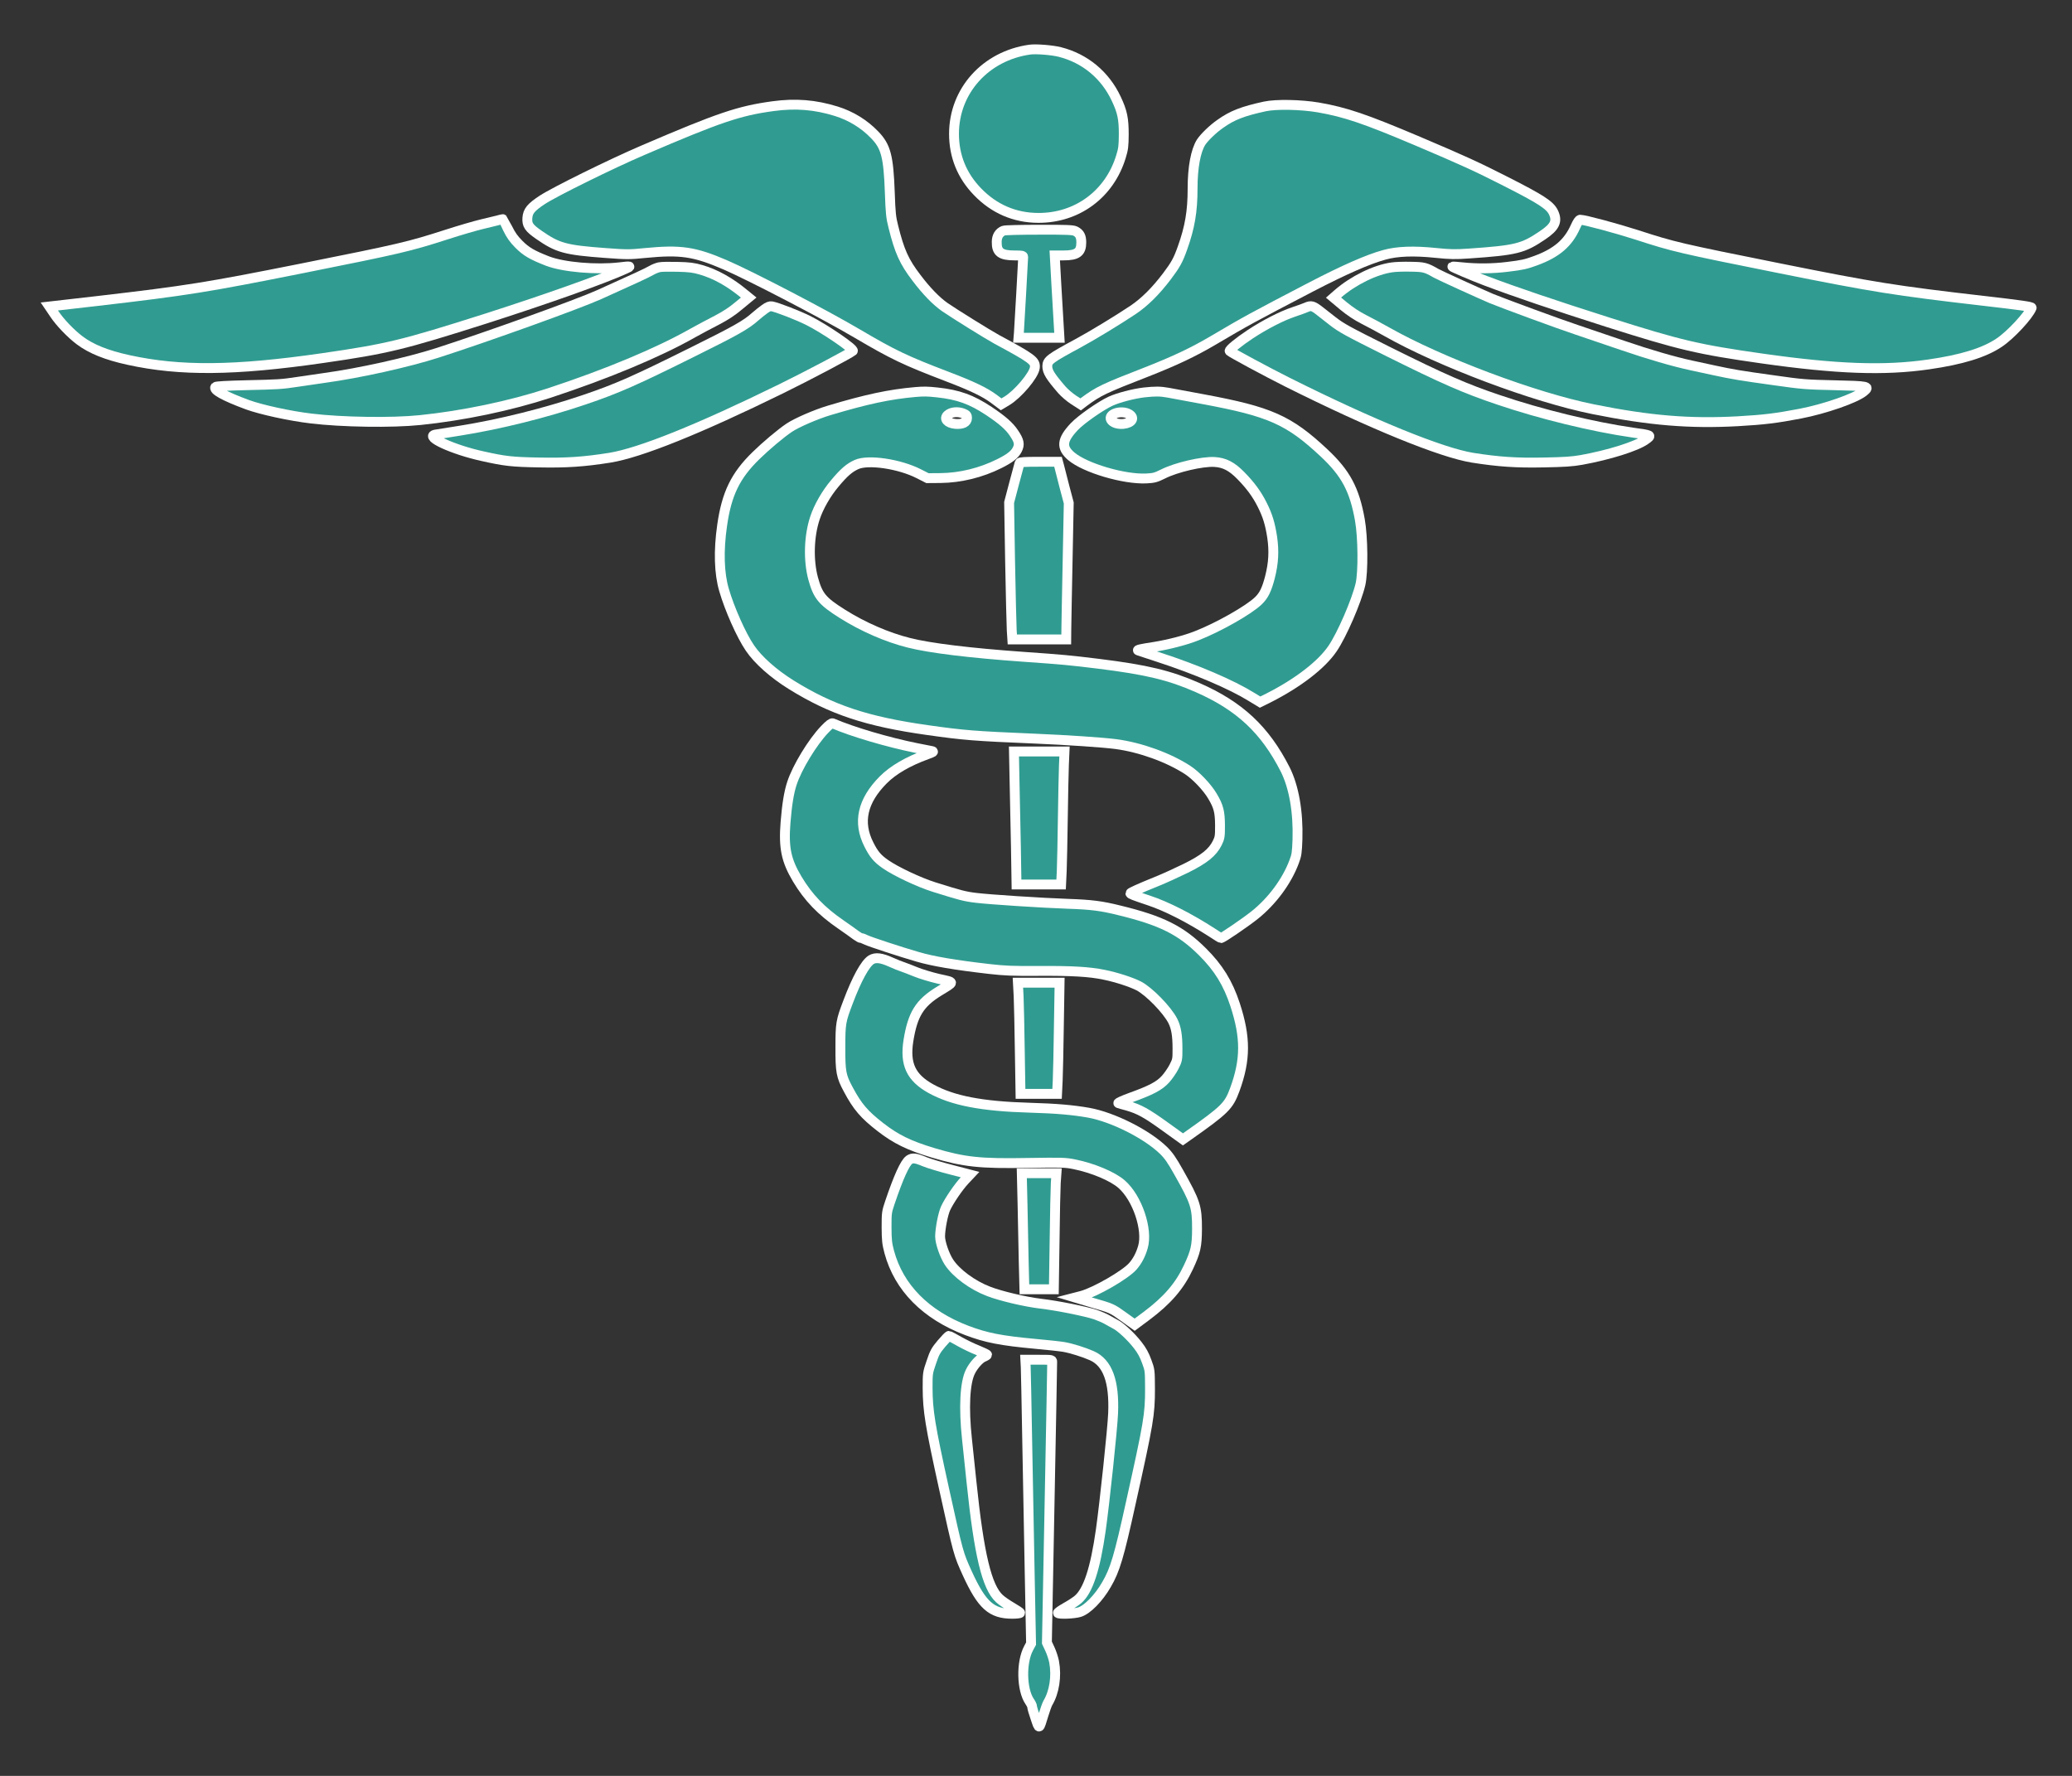 <svg width="42" height="36" viewBox="0 0 42 36" fill="none" xmlns="http://www.w3.org/2000/svg">
<rect x="0" y="0" width="42" height="36" fill="#333333" stroke="none"/>
<path d="M20.872 1.006C19.976 1.133 19.338 1.843 19.338 2.714C19.338 3.164 19.499 3.562 19.814 3.886C20.149 4.234 20.567 4.415 21.044 4.417C21.835 4.421 22.491 3.934 22.722 3.176C22.771 3.019 22.777 2.959 22.779 2.724C22.779 2.408 22.751 2.265 22.627 2.003C22.401 1.521 21.993 1.183 21.483 1.054C21.325 1.014 20.996 0.988 20.872 1.006Z" fill="#309C91" stroke="white" stroke-width="0.2"/>
<path d="M15.671 2.152C14.982 2.245 14.572 2.384 13.03 3.047C12.386 3.323 11.249 3.884 10.993 4.051C10.764 4.202 10.7 4.278 10.69 4.419C10.68 4.56 10.721 4.62 10.924 4.761C11.306 5.027 11.46 5.069 12.275 5.129C12.709 5.161 12.76 5.161 13.077 5.129C13.796 5.059 14.074 5.099 14.698 5.368C15.216 5.592 16.688 6.358 17.366 6.756C18.104 7.191 18.348 7.307 19.195 7.631C19.712 7.828 19.972 7.953 20.157 8.094L20.293 8.196L20.411 8.126C20.633 7.991 20.955 7.611 20.976 7.456C20.994 7.319 20.927 7.269 20.2 6.877C20.023 6.78 19.331 6.35 19.154 6.227C18.977 6.103 18.78 5.901 18.577 5.632C18.327 5.306 18.232 5.093 18.108 4.594C18.061 4.413 18.051 4.314 18.037 3.91C18.01 3.168 17.958 2.969 17.73 2.734C17.517 2.512 17.247 2.347 16.95 2.255C16.52 2.122 16.13 2.09 15.671 2.152Z" fill="#309C91" stroke="white" stroke-width="0.2"/>
<path d="M25.636 2.158C25.192 2.255 24.978 2.337 24.733 2.512C24.582 2.617 24.412 2.784 24.347 2.882C24.237 3.057 24.174 3.393 24.174 3.824C24.174 4.286 24.119 4.608 23.969 5.028C23.88 5.278 23.831 5.366 23.652 5.604C23.423 5.905 23.203 6.123 22.968 6.282C22.649 6.495 22.139 6.804 21.849 6.961C21.286 7.265 21.229 7.307 21.229 7.424C21.229 7.533 21.29 7.631 21.523 7.901C21.578 7.965 21.688 8.058 21.765 8.108L21.905 8.198L21.968 8.15C22.267 7.929 22.375 7.877 23.24 7.541C23.815 7.315 24.186 7.14 24.601 6.895C25.269 6.501 25.37 6.446 26.577 5.817C27.243 5.471 27.735 5.254 28.064 5.165C28.323 5.093 28.657 5.081 29.104 5.127C29.404 5.157 29.493 5.159 29.782 5.139C30.734 5.073 30.872 5.038 31.269 4.769C31.523 4.598 31.575 4.483 31.486 4.3C31.413 4.155 31.234 4.039 30.521 3.677C29.936 3.379 29.662 3.254 28.744 2.864C27.663 2.406 27.276 2.275 26.723 2.178C26.368 2.118 25.864 2.108 25.636 2.158Z" fill="#309C91" stroke="white" stroke-width="0.2"/>
<path d="M10.097 4.465C10.046 4.479 9.9 4.514 9.772 4.544C9.644 4.574 9.319 4.668 9.051 4.755C8.29 5 8.117 5.041 6.137 5.437C4.183 5.827 3.799 5.889 1.979 6.101L1 6.213L1.102 6.364C1.217 6.537 1.439 6.768 1.617 6.901C1.849 7.074 2.156 7.199 2.603 7.297C3.651 7.527 4.755 7.517 6.543 7.259C7.849 7.07 8.164 6.994 9.833 6.463C11.072 6.066 12.207 5.664 12.677 5.451C12.805 5.395 12.794 5.39 12.555 5.419C12.082 5.473 11.425 5.417 11.098 5.292C10.788 5.171 10.666 5.101 10.518 4.952C10.414 4.847 10.357 4.767 10.29 4.63C10.239 4.53 10.197 4.445 10.195 4.443C10.191 4.441 10.148 4.451 10.097 4.465Z" fill="#309C91" stroke="white" stroke-width="0.2"/>
<path d="M31.935 4.594C31.787 4.928 31.551 5.129 31.128 5.284C30.929 5.357 30.858 5.373 30.56 5.409C30.259 5.447 29.938 5.449 29.648 5.419C29.538 5.407 29.445 5.401 29.441 5.405C29.43 5.413 29.861 5.596 30.113 5.691C30.736 5.926 31.496 6.183 32.601 6.535C34.053 6.996 34.419 7.083 35.721 7.268C37.238 7.483 38.197 7.517 39.09 7.388C39.761 7.292 40.221 7.151 40.524 6.946C40.754 6.793 41.121 6.397 41.182 6.24C41.19 6.218 40.991 6.189 40.193 6.097C38.406 5.89 37.987 5.823 36.074 5.439C34.041 5.031 33.929 5.005 33.184 4.763C32.774 4.631 32.12 4.454 32.03 4.454C32.01 4.454 31.975 4.504 31.935 4.594Z" fill="#309C91" stroke="white" stroke-width="0.2"/>
<path d="M20.344 4.675C20.253 4.711 20.204 4.791 20.204 4.904C20.2 5.113 20.285 5.178 20.566 5.178C20.714 5.178 20.74 5.182 20.74 5.21C20.74 5.258 20.661 6.636 20.653 6.75L20.645 6.847H21.061H21.476L21.462 6.61C21.453 6.481 21.433 6.105 21.413 5.775L21.38 5.178H21.559C21.833 5.178 21.918 5.115 21.918 4.916C21.918 4.791 21.886 4.731 21.797 4.685C21.748 4.661 21.624 4.655 21.061 4.657C20.69 4.657 20.367 4.665 20.344 4.675Z" fill="#309C91" stroke="white" stroke-width="0.2"/>
<path d="M13.364 5.417C13.323 5.425 13.248 5.455 13.197 5.485C13.114 5.533 12.868 5.648 12.147 5.972C11.709 6.169 9.885 6.825 8.867 7.153C8.266 7.346 7.291 7.563 6.578 7.661C6.373 7.69 6.125 7.726 6.024 7.742C5.709 7.79 5.634 7.794 5.004 7.808C4.592 7.818 4.382 7.83 4.368 7.844C4.311 7.901 4.545 8.03 5.018 8.205C5.294 8.305 5.871 8.432 6.308 8.484C6.929 8.559 7.941 8.575 8.512 8.516C9.379 8.428 10.342 8.227 11.134 7.967C12.3 7.583 13.35 7.145 14.048 6.748C14.182 6.674 14.4 6.557 14.534 6.489C14.704 6.4 14.838 6.314 14.976 6.197L15.176 6.032L15.09 5.962C14.8 5.72 14.501 5.553 14.209 5.469C14.059 5.425 13.973 5.415 13.732 5.409C13.569 5.405 13.405 5.407 13.364 5.417Z" fill="#309C91" stroke="white" stroke-width="0.2"/>
<path d="M28.221 5.419C27.878 5.465 27.431 5.685 27.119 5.956L27.031 6.033L27.23 6.2C27.364 6.31 27.503 6.403 27.645 6.475C27.762 6.533 27.972 6.648 28.112 6.726C29.196 7.34 31.104 8.056 32.292 8.295C33.443 8.527 34.258 8.593 35.231 8.539C35.759 8.509 36.007 8.478 36.488 8.386C36.992 8.289 37.615 8.072 37.78 7.935C37.906 7.831 37.873 7.825 37.182 7.809C36.612 7.797 36.52 7.789 35.98 7.712C35.267 7.614 35.107 7.585 34.753 7.509C34.603 7.477 34.392 7.43 34.286 7.408C33.931 7.332 33.431 7.187 32.897 7.004C32.605 6.906 32.184 6.763 31.961 6.686C31.605 6.568 30.462 6.147 30.234 6.053C30.029 5.966 29.17 5.576 29.107 5.538C28.904 5.421 28.863 5.411 28.599 5.407C28.459 5.403 28.288 5.409 28.221 5.419Z" fill="#309C91" stroke="white" stroke-width="0.2"/>
<path d="M15.5 6.266C15.449 6.302 15.364 6.37 15.307 6.42C15.124 6.585 14.911 6.704 14.056 7.128C12.866 7.72 12.51 7.877 11.848 8.102C11.056 8.371 10.136 8.601 9.326 8.73C9.074 8.77 8.848 8.806 8.824 8.81C8.602 8.85 9.185 9.118 9.783 9.248C10.236 9.349 10.374 9.365 10.92 9.375C11.48 9.387 11.844 9.361 12.36 9.279C12.973 9.18 14.168 8.699 15.835 7.881C16.365 7.621 17.23 7.165 17.287 7.114C17.326 7.08 16.715 6.662 16.384 6.497C16.174 6.392 15.76 6.231 15.642 6.209C15.608 6.203 15.563 6.219 15.5 6.266Z" fill="#309C91" stroke="white" stroke-width="0.2"/>
<path d="M26.476 6.232C26.441 6.248 26.328 6.288 26.222 6.324C25.984 6.403 25.639 6.58 25.343 6.775C25.105 6.932 24.906 7.096 24.926 7.117C24.961 7.151 25.68 7.539 26.102 7.75C27.804 8.601 29.214 9.176 29.849 9.279C30.372 9.361 30.733 9.387 31.292 9.375C31.71 9.367 31.87 9.357 32.059 9.323C32.612 9.223 33.17 9.048 33.355 8.915C33.485 8.822 33.489 8.824 33.089 8.768C32.291 8.653 31.237 8.398 30.378 8.106C29.703 7.879 29.265 7.688 28.123 7.119C27.301 6.708 27.195 6.65 27.01 6.507C26.945 6.457 26.831 6.366 26.756 6.308C26.614 6.197 26.578 6.187 26.476 6.232Z" fill="#309C91" stroke="white" stroke-width="0.2"/>
<path d="M18.556 7.947C18.03 7.993 17.561 8.094 16.809 8.319C16.537 8.4 16.145 8.571 15.997 8.671C15.828 8.784 15.521 9.043 15.325 9.235C14.908 9.641 14.729 10.009 14.638 10.649C14.563 11.164 14.577 11.626 14.677 11.962C14.788 12.344 15.026 12.879 15.199 13.133C15.365 13.38 15.682 13.66 16.041 13.883C16.858 14.39 17.573 14.627 18.8 14.8C19.543 14.905 19.738 14.921 20.973 14.973C21.643 15.001 22.358 15.05 22.618 15.084C23.118 15.15 23.686 15.357 24.074 15.609C24.243 15.719 24.474 15.963 24.576 16.138C24.702 16.349 24.728 16.455 24.73 16.733C24.73 16.956 24.726 16.982 24.674 17.089C24.578 17.282 24.41 17.417 24.036 17.602C23.859 17.688 23.597 17.809 23.451 17.867C23.112 18.004 22.913 18.093 22.913 18.109C22.913 18.125 22.982 18.151 23.288 18.254C23.646 18.372 24.111 18.61 24.572 18.907C24.661 18.968 24.743 19.016 24.751 19.016C24.781 19.016 25.244 18.7 25.429 18.553C25.785 18.27 26.085 17.865 26.233 17.467C26.284 17.334 26.29 17.282 26.3 17.015C26.317 16.453 26.227 15.947 26.051 15.597C25.642 14.794 25.128 14.311 24.273 13.937C23.711 13.69 23.244 13.577 22.271 13.456C21.684 13.384 21.54 13.37 20.739 13.314C19.657 13.237 18.851 13.139 18.422 13.03C17.985 12.921 17.494 12.708 17.071 12.441C16.665 12.185 16.58 12.081 16.482 11.725C16.383 11.354 16.397 10.87 16.519 10.502C16.592 10.278 16.75 10.001 16.923 9.798C17.108 9.576 17.218 9.482 17.36 9.418C17.595 9.309 18.233 9.403 18.627 9.605L18.8 9.693L19.064 9.691C19.464 9.687 19.884 9.585 20.256 9.399C20.469 9.293 20.567 9.216 20.619 9.116C20.674 9.009 20.66 8.937 20.552 8.778C20.461 8.639 20.315 8.512 20.047 8.333C19.689 8.096 19.427 8.002 18.997 7.955C18.794 7.933 18.723 7.933 18.556 7.947ZM19.531 8.384C19.59 8.408 19.602 8.424 19.602 8.474C19.602 8.561 19.513 8.605 19.366 8.593C19.204 8.579 19.125 8.486 19.212 8.412C19.283 8.35 19.419 8.337 19.531 8.384Z" fill="#309C91" stroke="white" stroke-width="0.2"/>
<path d="M23.192 7.955C22.979 7.98 22.666 8.062 22.514 8.132C22.308 8.227 21.912 8.505 21.776 8.649C21.522 8.919 21.506 9.072 21.717 9.251C21.998 9.488 22.786 9.721 23.237 9.699C23.391 9.691 23.428 9.681 23.574 9.609C23.84 9.474 24.37 9.351 24.618 9.365C24.821 9.377 24.969 9.454 25.152 9.641C25.345 9.838 25.475 10.013 25.582 10.226C25.694 10.447 25.745 10.614 25.788 10.894C25.828 11.176 25.816 11.409 25.743 11.699C25.678 11.95 25.619 12.073 25.505 12.181C25.308 12.37 24.689 12.72 24.254 12.889C24.025 12.98 23.686 13.066 23.399 13.113C23.121 13.155 23.036 13.175 23.074 13.187C23.09 13.193 23.279 13.255 23.491 13.324C24.254 13.573 24.961 13.875 25.369 14.128L25.542 14.233L25.712 14.149C26.308 13.847 26.787 13.479 27.012 13.147C27.201 12.869 27.496 12.189 27.577 11.845C27.634 11.596 27.628 10.892 27.565 10.538C27.455 9.923 27.28 9.595 26.84 9.182C26.125 8.513 25.745 8.344 24.388 8.092C24.084 8.036 23.767 7.978 23.683 7.961C23.513 7.931 23.422 7.931 23.192 7.955ZM22.887 8.396C23.009 8.47 22.946 8.575 22.77 8.593C22.546 8.613 22.418 8.46 22.595 8.384C22.686 8.346 22.81 8.35 22.887 8.396Z" fill="#309C91" stroke="white" stroke-width="0.2"/>
<path d="M20.668 9.385C20.664 9.4 20.613 9.587 20.557 9.798L20.455 10.186L20.475 11.387C20.488 12.049 20.502 12.674 20.508 12.775L20.52 12.962H21.066H21.613L21.615 12.745C21.617 12.626 21.627 12.004 21.641 11.363L21.664 10.196L21.576 9.864C21.529 9.681 21.481 9.494 21.469 9.446L21.446 9.361H21.06C20.772 9.361 20.674 9.367 20.668 9.385Z" fill="#309C91" stroke="white" stroke-width="0.2"/>
<path d="M16.715 14.788C16.469 15.045 16.156 15.56 16.053 15.878C15.992 16.059 15.951 16.319 15.923 16.671C15.882 17.186 15.935 17.441 16.16 17.819C16.384 18.195 16.648 18.469 17.052 18.746C17.176 18.833 17.312 18.927 17.353 18.96C17.393 18.99 17.44 19.016 17.454 19.016C17.47 19.016 17.517 19.034 17.562 19.056C17.635 19.092 18.254 19.296 18.6 19.396C18.91 19.487 19.357 19.563 20.054 19.643C20.365 19.678 20.525 19.686 21.047 19.682C21.732 19.678 22.081 19.698 22.381 19.76C22.635 19.812 22.932 19.909 23.084 19.987C23.295 20.098 23.659 20.472 23.773 20.695C23.842 20.832 23.868 20.989 23.868 21.259C23.868 21.476 23.866 21.49 23.799 21.623C23.761 21.699 23.681 21.814 23.625 21.876C23.501 22.013 23.334 22.101 22.914 22.252C22.763 22.307 22.654 22.357 22.67 22.363C22.686 22.369 22.769 22.393 22.853 22.415C23.096 22.486 23.235 22.562 23.618 22.838L23.978 23.097L24.081 23.025C24.839 22.49 24.906 22.421 25.03 22.087C25.251 21.484 25.253 21.031 25.036 20.368C24.892 19.929 24.699 19.617 24.376 19.296C23.937 18.859 23.543 18.662 22.692 18.455C22.327 18.364 22.125 18.338 21.654 18.322C21.122 18.304 20.042 18.233 19.786 18.201C19.554 18.173 19.465 18.149 18.933 17.982C18.626 17.886 18.151 17.66 17.95 17.519C17.785 17.405 17.712 17.318 17.613 17.121C17.383 16.669 17.48 16.236 17.905 15.808C18.104 15.609 18.398 15.436 18.791 15.293C18.916 15.249 18.935 15.236 18.892 15.226C18.864 15.22 18.724 15.192 18.577 15.164C17.996 15.047 17.275 14.834 16.879 14.663C16.857 14.653 16.81 14.689 16.715 14.788Z" fill="#309C91" stroke="white" stroke-width="0.2"/>
<path d="M20.565 15.832C20.573 16.162 20.585 16.769 20.593 17.179L20.605 17.93H21.056H21.509L21.522 17.652C21.528 17.501 21.538 17.018 21.544 16.582C21.55 16.145 21.56 15.663 21.566 15.51L21.578 15.234H21.067H20.553L20.565 15.832Z" fill="#309C91" stroke="white" stroke-width="0.2"/>
<path d="M17.659 19.456C17.537 19.533 17.366 19.845 17.19 20.313C17.043 20.699 17.035 20.746 17.035 21.228C17.033 21.727 17.049 21.816 17.196 22.087C17.381 22.435 17.519 22.594 17.846 22.848C18.16 23.093 18.431 23.224 18.912 23.369C19.546 23.558 19.863 23.592 20.84 23.574C21.526 23.564 21.591 23.564 21.778 23.602C22.154 23.678 22.556 23.847 22.736 24.006C23.053 24.282 23.271 24.927 23.167 25.281C23.122 25.438 23.055 25.563 22.964 25.668C22.812 25.843 22.206 26.192 21.924 26.269L21.792 26.303L22.115 26.4C22.55 26.526 22.533 26.52 22.781 26.697L23 26.854L23.238 26.677C23.663 26.359 23.91 26.072 24.089 25.69C24.238 25.372 24.262 25.261 24.264 24.909C24.264 24.461 24.233 24.368 23.892 23.763C23.754 23.517 23.689 23.423 23.584 23.32C23.25 22.994 22.558 22.644 22.064 22.556C21.743 22.5 21.418 22.471 20.872 22.455C19.895 22.427 19.31 22.312 18.869 22.069C18.465 21.844 18.339 21.572 18.414 21.096C18.5 20.563 18.638 20.337 19.034 20.094C19.359 19.895 19.361 19.917 19.028 19.843C18.869 19.806 18.658 19.742 18.557 19.7C18.457 19.659 18.337 19.613 18.295 19.599C18.25 19.585 18.146 19.543 18.061 19.505C17.866 19.416 17.746 19.402 17.659 19.456Z" fill="#309C91" stroke="white" stroke-width="0.2"/>
<path d="M20.648 20.197C20.654 20.349 20.666 20.856 20.672 21.323L20.686 22.174H21.056H21.427L21.44 21.906C21.446 21.761 21.458 21.255 21.464 20.78L21.478 19.921H21.056H20.633L20.648 20.197Z" fill="#309C91" stroke="white" stroke-width="0.2"/>
<path d="M18.43 23.512C18.343 23.574 18.211 23.866 18.038 24.378C17.973 24.57 17.971 24.59 17.971 24.879C17.973 25.141 17.979 25.207 18.026 25.382C18.221 26.102 18.765 26.653 19.594 26.969C19.992 27.12 20.289 27.178 20.995 27.243C21.241 27.265 21.497 27.293 21.564 27.305C21.721 27.333 21.968 27.41 22.131 27.482C22.452 27.625 22.59 28.001 22.563 28.651C22.551 28.958 22.391 30.467 22.314 31.014C22.202 31.805 22.056 32.249 21.851 32.424C21.804 32.464 21.692 32.537 21.601 32.587C21.509 32.639 21.438 32.688 21.444 32.698C21.463 32.726 21.765 32.716 21.881 32.681C22.037 32.635 22.273 32.396 22.431 32.118C22.602 31.825 22.681 31.561 22.921 30.471C23.284 28.838 23.311 28.677 23.311 28.158C23.309 27.78 23.309 27.774 23.244 27.599C23.199 27.472 23.146 27.375 23.063 27.269C22.931 27.098 22.718 26.899 22.61 26.845C22.572 26.824 22.496 26.784 22.446 26.754C22.395 26.724 22.285 26.677 22.206 26.649C22.005 26.583 21.44 26.468 21.097 26.428C20.778 26.39 20.285 26.273 20.041 26.179C19.712 26.054 19.381 25.809 19.235 25.585C19.145 25.447 19.056 25.187 19.056 25.064C19.058 24.904 19.115 24.608 19.168 24.493C19.239 24.34 19.427 24.063 19.557 23.924L19.663 23.811L19.285 23.713C19.076 23.66 18.832 23.586 18.743 23.55C18.56 23.473 18.497 23.467 18.43 23.512Z" fill="#309C91" stroke="white" stroke-width="0.2"/>
<path d="M20.727 24.41C20.733 24.756 20.745 25.287 20.751 25.587L20.765 26.136H21.064H21.362L21.377 25.154C21.383 24.615 21.395 24.086 21.401 23.978L21.415 23.783H21.064H20.712L20.727 24.41Z" fill="#309C91" stroke="white" stroke-width="0.2"/>
<path d="M19.085 27.236C18.968 27.375 18.943 27.419 18.878 27.615C18.803 27.832 18.803 27.842 18.803 28.137C18.805 28.598 18.852 28.89 19.136 30.179C19.431 31.515 19.425 31.492 19.61 31.901C19.904 32.541 20.097 32.714 20.52 32.714C20.607 32.714 20.678 32.705 20.678 32.695C20.678 32.685 20.603 32.635 20.513 32.583C20.422 32.53 20.306 32.452 20.258 32.406C20.004 32.174 19.845 31.515 19.693 30.048C19.664 29.771 19.622 29.379 19.601 29.173C19.532 28.536 19.559 28.025 19.671 27.804C19.731 27.681 19.851 27.548 19.928 27.512C19.973 27.494 20.008 27.472 20.008 27.464C20.008 27.454 19.922 27.415 19.821 27.373C19.717 27.333 19.547 27.25 19.441 27.19C19.337 27.13 19.244 27.081 19.234 27.081C19.224 27.081 19.157 27.152 19.085 27.236Z" fill="#309C91" stroke="white" stroke-width="0.2"/>
<path d="M20.792 27.719C20.796 27.806 20.808 28.433 20.82 29.113C20.833 29.793 20.855 31.018 20.871 31.835L20.9 33.319L20.851 33.41C20.697 33.695 20.707 34.252 20.871 34.492C20.9 34.532 20.922 34.582 20.922 34.6C20.922 34.62 20.953 34.727 20.991 34.836C21.068 35.065 21.06 35.069 21.156 34.753C21.186 34.655 21.223 34.552 21.239 34.524C21.371 34.305 21.422 33.981 21.367 33.687C21.355 33.623 21.318 33.508 21.284 33.434L21.221 33.299L21.275 30.477C21.306 28.924 21.328 27.635 21.328 27.609C21.328 27.564 21.324 27.564 21.056 27.564H20.784L20.792 27.719Z" fill="#309C91" stroke="white" stroke-width="0.2"/>
</svg>
